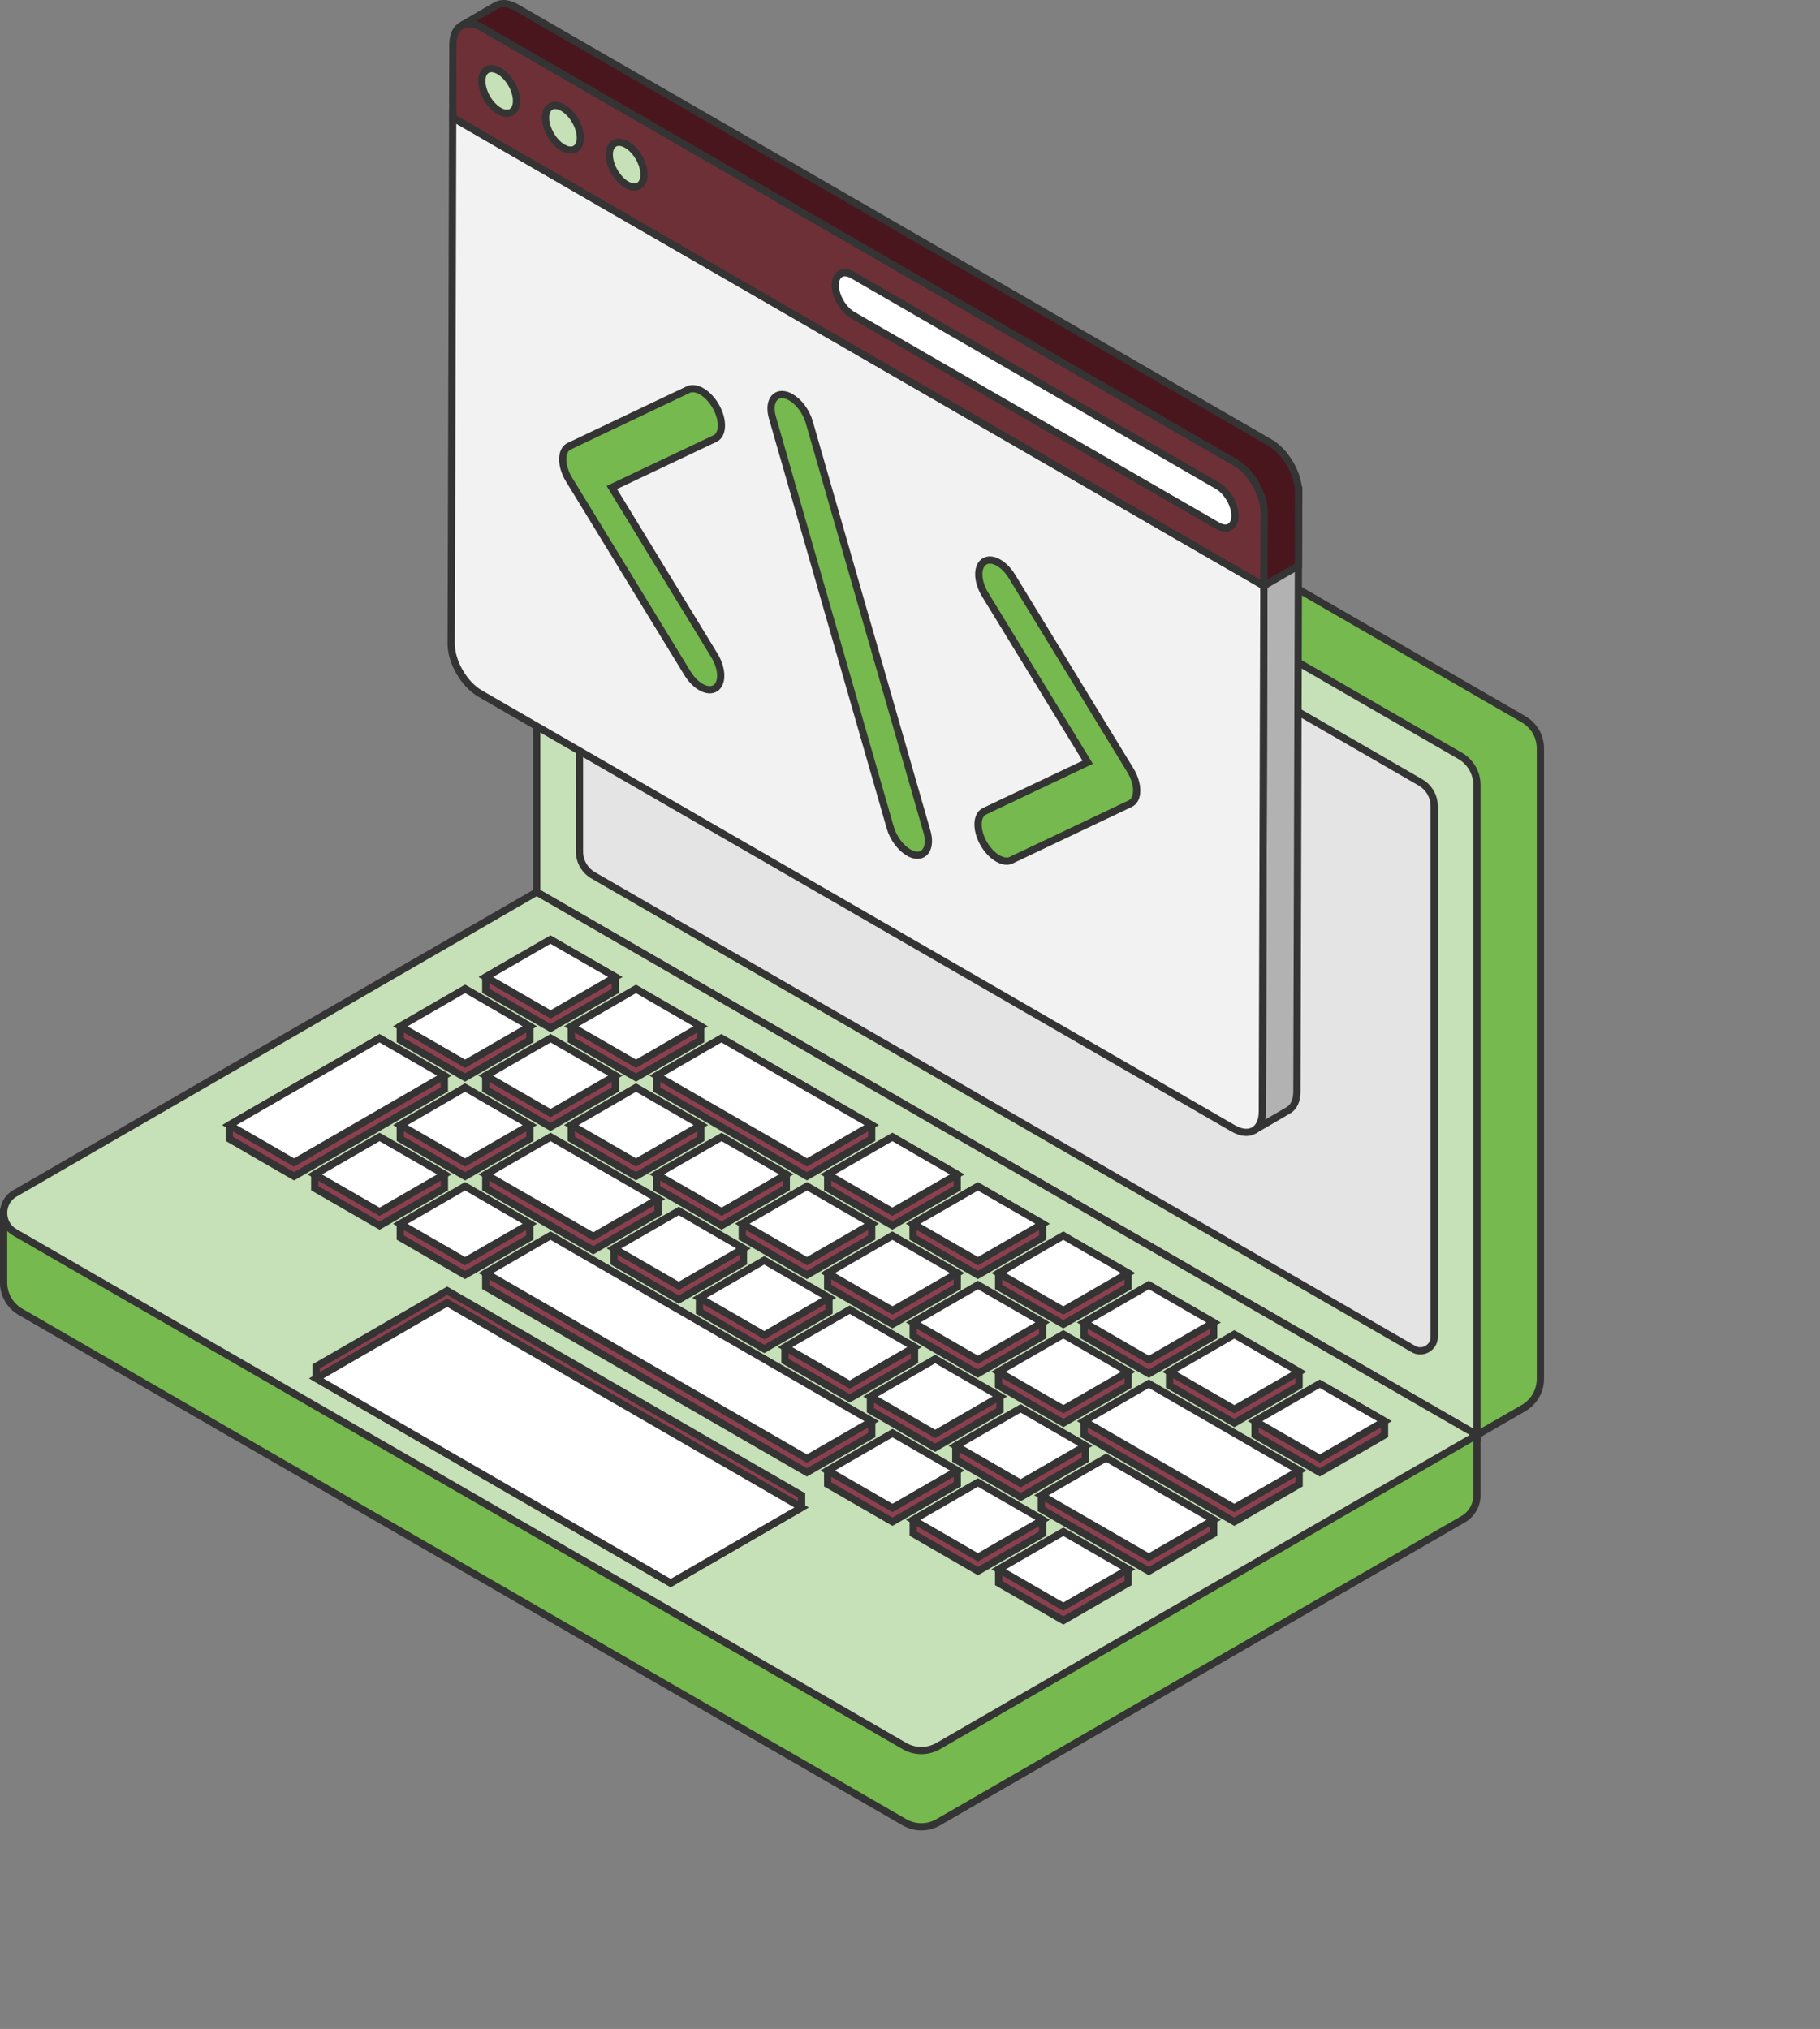 <?xml version="1.0" encoding="UTF-8"?> <svg xmlns="http://www.w3.org/2000/svg" xmlns:xlink="http://www.w3.org/1999/xlink" version="1.1" id="Layer_1" x="0px" y="0px" viewBox="0 0 277.09 308.89" style="enable-background:new 0 0 277.09 308.89;" xml:space="preserve"><rect x="0" y="0" width="277.09" height="308.89" fill="#808080" stroke="none"/> <style type="text/css"> .st0{fill:#FCD7A9;} .st1{fill:#343434;} .st2{fill:#D7E1F4;} .st3{fill:#FFFFFF;} .st4{opacity:0.3;clip-path:url(#SVGID_00000119098760122401253740000009625804386665232312_);} .st5{fill:#1B3257;} .st6{fill:#F0F2FA;} .st7{fill:#76B94E;} .st8{fill:#C6E0B7;} .st9{opacity:0.16;fill:#010202;} .st10{opacity:0.11;fill:#010202;} .st11{fill:#A3D9F0;} .st12{fill:#AC2634;stroke:#00484E;stroke-width:1.267;stroke-linejoin:round;stroke-miterlimit:10;} .st13{fill:#DDA8AD;stroke:#00484E;stroke-width:1.267;stroke-linejoin:round;stroke-miterlimit:10;} .st14{fill:#FFFFFF;stroke:#00484E;stroke-width:1.267;stroke-linejoin:round;stroke-miterlimit:10;} .st15{fill:#6E3037;stroke:#00484E;stroke-width:1.267;stroke-linejoin:round;stroke-miterlimit:10;} .st16{fill:#E5E4E4;stroke:#00484E;stroke-width:1.267;stroke-linejoin:round;stroke-miterlimit:10;} .st17{fill:#1BA3DC;stroke:#00484E;stroke-width:1.267;stroke-linejoin:round;stroke-miterlimit:10;} .st18{fill:#A3D9F0;stroke:#00484E;stroke-width:1.267;stroke-linejoin:round;stroke-miterlimit:10;} .st19{fill:#F4992D;stroke:#00484E;stroke-width:1.267;stroke-linejoin:round;stroke-miterlimit:10;} .st20{fill:#FCD7A9;stroke:#00484E;stroke-width:1.267;stroke-linejoin:round;stroke-miterlimit:10;} .st21{fill:#00ADA4;} .st22{clip-path:url(#SVGID_00000104677176323379068410000011174795310111068310_);} .st23{fill:#3D518D;} .st24{fill:#744F9B;} .st25{fill:#CCB0D5;} .st26{fill:#1BA3DC;} .st27{fill:url(#SVGID_00000170243106303568378130000018015880990069162370_);} .st28{fill:url(#SVGID_00000062180144891952972850000015670149245222741151_);} .st29{fill:#16417A;} .st30{fill:#DCF0F6;} .st31{fill:url(#SVGID_00000077310447527936189960000011523422611308524203_);} .st32{clip-path:url(#SVGID_00000093881678463460721010000002985456759611092415_);} .st33{fill:#FFF29D;} .st34{fill:#EEEDF3;} .st35{fill:#E94A4C;} .st36{fill:#FFDF10;} .st37{fill:#FFD763;} .st38{fill:#F4951E;} .st39{fill:#DDA8AD;} .st40{fill:#E7E6E6;stroke:#343434;stroke-width:1.123;stroke-miterlimit:10;} .st41{fill:#F4992D;stroke:#343434;stroke-width:1.123;stroke-miterlimit:10;} .st42{fill:#F2F2F2;stroke:#343434;stroke-width:1.123;stroke-miterlimit:10;} .st43{fill:#FCD7A9;stroke:#343434;stroke-width:1.123;stroke-miterlimit:10;} .st44{fill:#FFFFFF;stroke:#343434;stroke-width:1.123;stroke-miterlimit:10;} .st45{fill:#CCB0D5;stroke:#343434;stroke-width:1.123;stroke-miterlimit:10;} .st46{fill:#744F9B;stroke:#343434;stroke-width:1.123;stroke-miterlimit:10;} .st47{fill:#FFF29D;stroke:#343434;stroke-width:1.123;stroke-miterlimit:10;} .st48{fill:#76B94E;stroke:#343434;stroke-width:1.103;stroke-miterlimit:10;} .st49{fill:#C6E0B7;stroke:#343434;stroke-width:1.103;stroke-miterlimit:10;} .st50{fill:#8C404F;stroke:#343434;stroke-width:1.103;stroke-miterlimit:10;} .st51{fill:#FFFFFF;stroke:#343434;stroke-width:1.103;stroke-miterlimit:10;} .st52{fill:#E5E4E4;stroke:#343434;stroke-width:1.103;stroke-miterlimit:10;} .st53{fill:#B3B2B2;stroke:#343434;stroke-width:1.103;stroke-miterlimit:10;} .st54{fill:#F2F2F2;stroke:#343434;stroke-width:1.103;stroke-miterlimit:10;} .st55{fill:#4A161E;stroke:#343434;stroke-width:1.103;stroke-miterlimit:10;} .st56{fill:#6E3037;stroke:#343434;stroke-width:1.103;stroke-miterlimit:10;} </style> <g> <g> <g> <path class="st48" d="M224.86,218.47v9.18c0,1.5-0.8,2.89-2.1,3.64l-79.92,46.14c-1.59,0.92-3.55,0.92-5.14,0L3.12,199.72 c-1.59-0.92-2.57-2.62-2.57-4.45v-10.61L224.86,218.47z"></path> <path class="st48" d="M97.37,31.79l134.58,77.71c1.59,0.92,2.57,2.61,2.57,4.45v95.97c0,1.84-0.98,3.53-2.57,4.45l-7.09,4.09 L83.42,36.88l8.81-5.08C93.82,30.88,95.77,30.88,97.37,31.79z"></path> <path class="st49" d="M224.86,218.47L81.71,135.81V39.84c0-2.64,2.85-4.29,5.14-2.97l135.44,78.2c1.59,0.92,2.57,2.61,2.57,4.45 V218.47z"></path> <path class="st49" d="M81.71,135.81L2.26,181.69c-2.28,1.32-2.28,4.62,0,5.93l135.44,78.2c1.59,0.92,3.55,0.92,5.14,0 l82.02-47.36L81.71,135.81z"></path> <polygon class="st50" points="102.11,241.01 48.14,209.85 48.14,208.02 68.08,196.5 122.04,227.66 122.04,229.5 "></polygon> <polygon class="st51" points="102.11,241.01 48.14,209.85 68.08,198.33 122.04,229.5 "></polygon> <polygon class="st50" points="191.08,216.36 200.93,210.67 201.55,211.02 210.79,216.36 210.79,218.47 200.94,224.16 191.08,218.47 "></polygon> <polygon class="st50" points="165.05,216.36 174.91,210.67 197.79,223.88 197.79,225.98 189.39,230.83 187.92,231.67 165.05,218.46 "></polygon> <polygon class="st50" points="158.54,227.64 168.41,221.94 184.77,231.39 184.77,233.49 174.91,239.19 158.54,229.74 "></polygon> <polygon class="st50" points="83.83,156.53 73.96,150.84 73.96,148.74 83.81,143.05 93.68,148.74 93.68,150.85 "></polygon> <polygon class="st50" points="96.83,164.04 86.98,158.35 86.98,156.25 96.83,150.56 106.68,156.25 106.68,158.35 "></polygon> <polygon class="st50" points="122.86,179.07 99.98,165.86 99.98,163.76 109.83,158.07 113.99,160.47 132.71,171.28 132.71,173.38 "></polygon> <polygon class="st50" points="187.93,216.65 178.06,210.95 178.06,208.85 187.92,203.16 197.78,208.85 197.78,210.95 "></polygon> <polygon class="st50" points="174.91,209.13 165.05,203.43 165.05,201.33 174.91,195.64 184.77,201.34 184.77,203.44 "></polygon> <polygon class="st50" points="161.89,201.61 152.04,195.92 152.04,193.82 161.89,188.12 163.86,189.27 171.75,193.82 171.75,195.92 "></polygon> <polygon class="st50" points="148.89,194.1 139.01,188.4 139.01,186.3 148.89,180.62 158.74,186.31 158.74,188.41 "></polygon> <polygon class="st50" points="135.86,186.58 126.01,180.89 126.01,178.79 135.86,173.1 145.73,178.8 145.73,180.9 "></polygon> <polygon class="st50" points="83.82,171.56 73.95,165.87 73.95,163.76 83.83,158.07 93.68,163.76 93.68,165.86 "></polygon> <polygon class="st50" points="96.82,179.07 86.97,173.38 86.97,171.28 96.83,165.58 106.7,171.28 106.7,173.38 "></polygon> <polygon class="st50" points="109.86,186.58 99.97,180.89 99.97,178.79 109.86,173.1 119.71,178.79 119.71,180.89 "></polygon> <polygon class="st50" points="161.9,216.64 152.02,210.94 152.02,208.84 161.89,203.15 171.76,208.85 171.76,210.95 "></polygon> <polygon class="st50" points="148.87,209.12 139.03,203.43 139.03,201.33 148.89,195.64 158.74,201.33 158.74,203.43 "></polygon> <polygon class="st50" points="135.88,201.61 126.01,195.92 126.01,193.82 135.86,188.12 145.74,193.82 145.74,195.92 "></polygon> <polygon class="st50" points="122.86,194.1 113.01,188.4 113.01,186.3 122.87,180.61 132.71,186.3 132.71,188.4 "></polygon> <polygon class="st50" points="161.89,233.21 171.76,238.91 171.76,241.01 161.89,246.7 152.04,241.01 152.04,238.91 "></polygon> <polygon class="st50" points="148.89,225.7 158.74,231.39 158.74,233.49 148.89,239.19 139.03,233.49 139.03,231.39 "></polygon> <polygon class="st50" points="135.88,218.19 145.74,223.88 145.74,225.98 135.88,231.67 126.01,225.98 126.01,223.88 "></polygon> <polygon class="st50" points="70.81,180.61 80.66,186.31 80.66,188.41 70.8,194.1 60.94,188.41 60.94,186.31 "></polygon> <polygon class="st50" points="34.91,171.28 57.79,158.07 67.65,163.76 67.65,165.86 44.77,179.08 34.91,173.38 "></polygon> <polygon class="st50" points="57.79,173.1 67.66,178.79 67.66,180.9 57.79,186.59 47.92,180.9 47.92,178.8 "></polygon> <polygon class="st50" points="80.67,158.35 70.8,164.04 60.94,158.35 60.94,156.25 70.81,150.55 80.67,156.25 "></polygon> <polygon class="st50" points="83.81,188.12 132.72,216.37 132.72,218.47 122.85,224.16 73.95,195.92 73.95,193.82 "></polygon> <polygon class="st50" points="70.8,165.58 80.67,171.28 80.67,173.38 70.81,179.08 60.94,173.38 60.94,171.28 "></polygon> <polygon class="st50" points="83.82,173.1 100.19,182.55 100.19,184.65 90.32,190.34 73.96,180.9 73.96,178.8 "></polygon> <polygon class="st50" points="103.34,184.37 113.19,190.07 113.19,192.17 103.34,197.86 93.47,192.16 93.47,190.06 "></polygon> <polygon class="st50" points="116.35,191.89 126.21,197.58 126.21,199.68 116.36,205.37 106.49,199.68 106.49,197.58 "></polygon> <polygon class="st50" points="129.37,199.4 139.23,205.09 139.23,207.19 129.37,212.89 119.51,207.19 119.51,205.09 "></polygon> <polygon class="st50" points="155.39,214.42 165.25,220.12 165.25,222.22 155.39,227.92 145.52,222.22 145.52,220.12 "></polygon> <polygon class="st50" points="142.38,206.91 152.24,212.6 152.24,214.7 142.37,220.4 132.52,214.71 132.52,212.61 "></polygon> <polygon class="st51" points="200.93,210.67 201.55,211.02 210.79,216.36 203.33,220.68 200.94,222.05 191.08,216.36 "></polygon> <polygon class="st51" points="165.05,216.36 174.91,210.67 197.79,223.88 189.39,228.72 187.92,229.57 "></polygon> <polygon class="st51" points="168.41,221.94 184.77,231.39 174.91,237.09 158.54,227.64 "></polygon> <polygon class="st51" points="161.89,233.21 171.76,238.91 165.46,242.54 161.89,244.6 152.04,238.91 "></polygon> <polygon class="st51" points="148.89,237.09 139.03,231.39 148.89,225.7 158.74,231.39 "></polygon> <polygon class="st51" points="135.88,229.57 126.01,223.88 135.88,218.19 145.74,223.88 "></polygon> <polygon class="st51" points="70.81,180.61 80.66,186.31 70.8,192 68.05,190.41 60.94,186.31 "></polygon> <polygon class="st51" points="67.65,163.76 44.77,176.98 34.91,171.28 57.79,158.07 "></polygon> <polygon class="st51" points="57.79,173.1 67.66,178.79 57.79,184.49 47.92,178.8 "></polygon> <polygon class="st51" points="70.8,161.94 60.94,156.25 70.81,150.55 80.67,156.25 "></polygon> <polygon class="st51" points="83.81,143.05 93.68,148.74 83.83,154.43 73.96,148.74 "></polygon> <polygon class="st51" points="83.81,188.12 132.72,216.37 122.85,222.06 73.95,193.82 "></polygon> <polygon class="st51" points="86.98,156.25 96.83,150.56 106.68,156.25 96.83,161.94 "></polygon> <polygon class="st51" points="122.86,176.97 99.98,163.76 109.83,158.07 113.99,160.47 132.71,171.28 "></polygon> <polygon class="st51" points="178.06,208.85 187.92,203.16 197.78,208.85 187.93,214.55 "></polygon> <polygon class="st51" points="165.05,201.33 174.91,195.64 184.77,201.34 174.91,207.03 "></polygon> <polygon class="st51" points="152.04,193.82 161.89,188.12 163.86,189.27 171.75,193.82 161.89,199.51 "></polygon> <polygon class="st51" points="139.01,186.3 148.89,180.62 158.74,186.31 148.89,192 "></polygon> <polygon class="st51" points="126.01,178.79 135.86,173.1 145.73,178.8 135.86,184.48 "></polygon> <polygon class="st51" points="83.83,158.07 93.68,163.76 83.82,169.46 73.95,163.76 "></polygon> <polygon class="st51" points="70.81,176.98 60.94,171.28 70.8,165.58 80.67,171.28 "></polygon> <polygon class="st51" points="90.32,188.24 73.96,178.8 83.82,173.1 100.19,182.55 "></polygon> <polygon class="st51" points="96.82,176.97 86.97,171.28 96.83,165.58 106.7,171.28 "></polygon> <polygon class="st51" points="109.86,184.48 99.97,178.79 109.86,173.1 119.71,178.79 "></polygon> <polygon class="st51" points="103.34,195.76 93.47,190.06 103.34,184.37 113.19,190.07 "></polygon> <polygon class="st51" points="116.35,191.89 126.21,197.58 116.36,203.27 106.49,197.58 "></polygon> <polygon class="st51" points="129.37,199.4 139.23,205.09 129.37,210.79 119.51,205.09 "></polygon> <polygon class="st51" points="155.39,225.82 145.52,220.12 155.39,214.42 165.25,220.12 "></polygon> <polygon class="st51" points="142.38,206.91 152.24,212.6 142.37,218.3 132.52,212.61 "></polygon> <polygon class="st51" points="161.89,203.15 171.76,208.85 161.9,214.54 152.02,208.84 "></polygon> <polygon class="st51" points="148.89,195.64 158.74,201.33 148.87,207.02 139.03,201.33 "></polygon> <polygon class="st51" points="135.86,188.12 145.74,193.82 135.88,199.51 126.01,193.82 "></polygon> <polygon class="st51" points="122.87,180.61 132.71,186.3 122.86,192 113.01,186.3 "></polygon> <path class="st52" d="M89.06,47.15c0.64-0.48,1.52-0.61,2.31-0.15l124.88,72.11c1.3,0.75,2.1,2.14,2.1,3.64v80.81 c0,0.86-0.5,1.53-1.17,1.87c-0.6,0.3-1.33,0.33-1.99-0.05L90.32,133.27c-1.3-0.75-2.1-2.14-2.1-3.64V48.82 C88.22,48.11,88.57,47.53,89.06,47.15z"></path> <path class="st53" d="M192.19,169.26l0.26-91.22l5.26-3.06l-0.26,91.22c0,1.39-0.5,2.37-1.29,2.83l-5.26,3.06 C191.69,171.63,192.18,170.65,192.19,169.26z"></path> <path class="st54" d="M192.42,89.19l-123.5-71.3l-0.23,80.08c-0.01,2.8,1.96,6.21,4.4,7.62l114.67,66.2 c2.44,1.41,4.42,0.28,4.43-2.52L192.42,89.19z"></path> <path class="st55" d="M75.5,0.85c0.8-0.47,1.91-0.4,3.14,0.31l114.67,66.2c2.44,1.41,4.41,4.82,4.4,7.62l-0.03,11.15l-5.26,3.06 l0.03-11.15c0.01-2.8-1.96-6.21-4.4-7.62L73.38,4.21c-1.23-0.71-2.34-0.77-3.14-0.31L75.5,0.85z"></path> <path class="st56" d="M188.05,70.42c2.44,1.41,4.41,4.82,4.4,7.62l-0.03,11.15l-123.5-71.3l0.03-11.15 c0.01-2.8,1.99-3.93,4.43-2.52L188.05,70.42z"></path> <path class="st49" d="M76.01,10.81c-1.46-0.84-2.65-0.17-2.65,1.51c-0.01,1.68,1.17,3.73,2.63,4.57 c1.46,0.84,2.65,0.16,2.65-1.52C78.65,13.7,77.47,11.65,76.01,10.81z"></path> <path class="st49" d="M85.71,16.41c-1.46-0.84-2.65-0.17-2.65,1.51c0,1.68,1.17,3.73,2.64,4.57c1.47,0.85,2.66,0.16,2.66-1.52 C88.36,19.3,87.18,17.26,85.71,16.41z"></path> <path class="st49" d="M95.42,22.02c-1.46-0.84-2.66-0.17-2.66,1.51c-0.01,1.68,1.18,3.73,2.64,4.58 c1.46,0.84,2.65,0.16,2.65-1.52C98.06,24.9,96.88,22.86,95.42,22.02z"></path> <path class="st51" d="M129.82,41.88c-1.46-0.84-2.65-0.17-2.65,1.51c-0.01,1.68,1.17,3.73,2.63,4.57l55.57,32.08 c1.46,0.84,2.65,0.16,2.65-1.52c0-1.68-1.17-3.72-2.64-4.56L129.82,41.88z"></path> <path class="st48" d="M119.3,60.08c0.37,0.05,0.74,0.18,1.11,0.4c1.2,0.69,2.33,2.17,2.8,3.8l17.93,62.38 c0.6,2.13-0.15,3.72-1.69,3.53c-0.37-0.04-0.75-0.18-1.12-0.4c-1.19-0.69-2.32-2.17-2.79-3.78l-17.93-62.4 C116.98,61.47,117.75,59.9,119.3,60.08z"></path> <path class="st48" d="M149.89,123.51l15.71-7.46l-15.62-25.53c-1.22-2-1.29-4.24-0.16-5c0.6-0.41,1.41-0.32,2.22,0.15 c0.73,0.42,1.45,1.14,2.03,2.09l18.02,29.5c0.62,1.01,0.97,2.14,0.97,3.1c0,0.98-0.36,1.7-0.98,1.99l-18.13,8.61 c-0.58,0.28-1.32,0.15-2.05-0.27c-0.81-0.47-1.62-1.31-2.21-2.39C148.57,126.23,148.66,124.1,149.89,123.51z"></path> <path class="st48" d="M86.66,67.93l18.13-8.62c0.58-0.27,1.31-0.15,2.04,0.27c0.82,0.47,1.63,1.32,2.22,2.41 c1.12,2.05,1.03,4.2-0.2,4.78l-15.7,7.45l15.6,25.54c1.23,2.01,1.31,4.23,0.18,5c-0.6,0.4-1.41,0.31-2.22-0.16 c-0.73-0.42-1.46-1.14-2.04-2.09L86.64,73.02c-0.62-1.01-0.97-2.14-0.97-3.12C85.68,68.94,86.03,68.22,86.66,67.93z"></path> </g> </g> </g> </svg> 